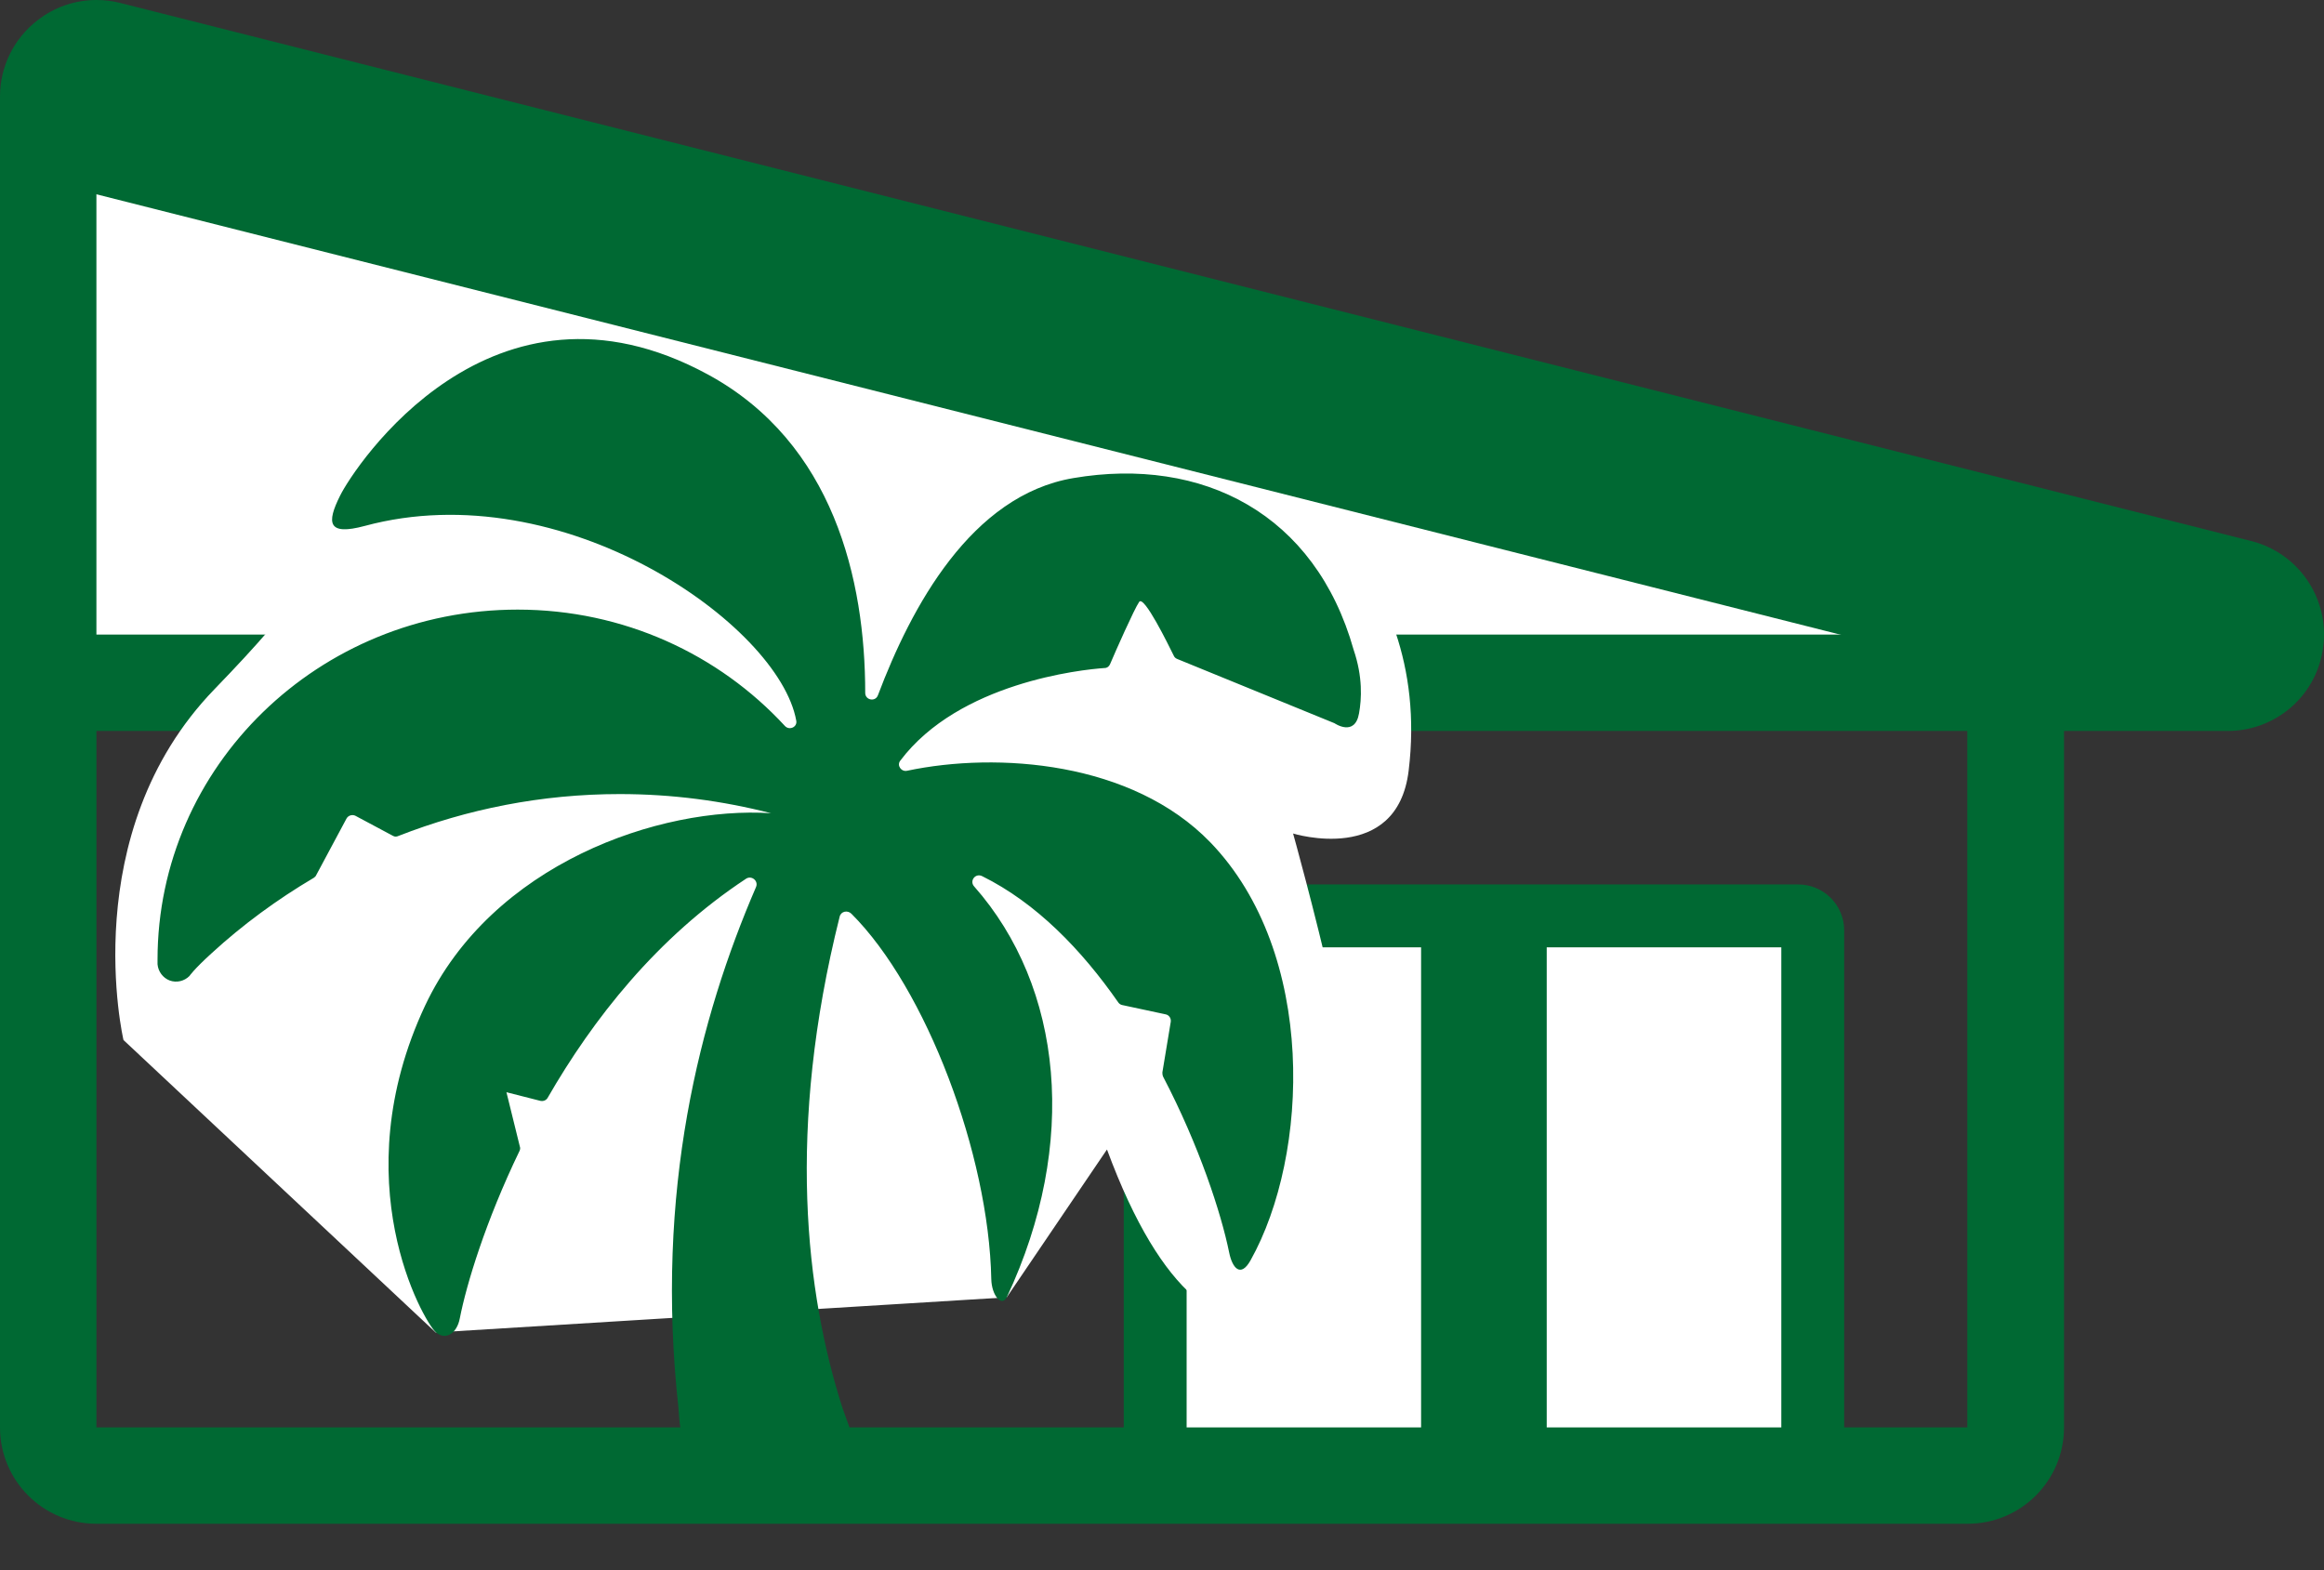 <?xml version="1.0" encoding="utf-8"?>
<svg xmlns="http://www.w3.org/2000/svg" width="37" height="25" viewBox="0 0 37 25" fill="none">
<rect x="0" y="0" width="37" height="25" fill="#333333" stroke="none"/>
<path d="M31.321 9.996V22.727H1.535V9.996H31.326M31.326 8.461H1.535C0.686 8.461 0 9.147 0 9.996V22.727C0 23.575 0.686 24.261 1.535 24.261H31.326C32.175 24.261 32.861 23.575 32.861 22.727V9.996C32.861 9.147 32.175 8.461 31.326 8.461Z" fill="#006933"/>
<path d="M1.533 10.869C1.111 10.869 0.766 10.523 0.766 10.102V1.533C0.766 1.299 0.872 1.076 1.06 0.928C1.198 0.822 1.36 0.766 1.533 0.766C1.594 0.766 1.66 0.771 1.721 0.791L35.655 9.36C36.031 9.456 36.275 9.812 36.229 10.198C36.183 10.579 35.853 10.869 35.467 10.869H1.533Z" fill="white"/>
<path d="M1.535 1.535L35.468 10.103H1.535V1.535ZM1.535 0C1.199 0 0.864 0.112 0.595 0.325C0.219 0.615 0 1.062 0 1.535V10.103C0 10.952 0.686 11.638 1.535 11.638H35.468C36.241 11.638 36.897 11.064 36.988 10.291C37.085 9.524 36.592 8.802 35.84 8.614L1.911 0.046C1.789 0.015 1.662 0 1.535 0Z" fill="#006933"/>
<path d="M18.624 14.582H28.631C28.758 14.582 28.865 14.684 28.865 14.816V22.998C28.865 23.125 28.763 23.232 28.631 23.232H18.624C18.497 23.232 18.391 23.13 18.391 22.998V14.816C18.391 14.689 18.492 14.582 18.624 14.582Z" fill="white"/>
<path d="M28.36 15.083V22.727H18.892V15.083H28.36ZM28.629 14.082H18.622C18.216 14.082 17.891 14.412 17.891 14.814V22.996C17.891 23.403 18.221 23.728 18.622 23.728H28.629C29.036 23.728 29.361 23.398 29.361 22.996V14.814C29.361 14.407 29.031 14.082 28.629 14.082Z" fill="#006933"/>
<path d="M23.625 14.688V23.373" stroke="#006933" stroke-width="2" stroke-miterlimit="10"/>
<path d="M22.427 12.27C22.838 8.9 19.992 7.305 19.992 7.305H14.839L4.741 9.332C4.741 9.332 4.934 9.404 3.414 10.974C1.193 13.271 1.966 16.559 1.966 16.559L6.936 21.215L16.028 20.656L17.624 18.302C19.403 23.115 21.568 20.33 21.725 19.299C21.919 18.018 20.587 13.271 20.587 13.271C20.587 13.271 22.244 13.784 22.427 12.27Z" fill="white"/>
<path d="M13.663 23.112L13.414 22.421C12.825 20.581 12.52 17.979 13.368 14.595C13.389 14.508 13.495 14.488 13.556 14.549C14.746 15.738 15.742 18.381 15.782 20.363C15.787 20.627 15.95 20.82 16.032 20.648C17.175 18.208 16.926 15.718 15.508 14.112C15.432 14.025 15.528 13.898 15.635 13.949C16.499 14.376 17.221 15.123 17.805 15.962C17.82 15.982 17.841 15.997 17.866 16.002L18.557 16.15C18.613 16.16 18.649 16.216 18.639 16.272L18.506 17.075C18.506 17.075 18.506 17.12 18.517 17.141C19.091 18.239 19.442 19.316 19.569 19.941C19.619 20.19 19.752 20.348 19.909 20.068C20.849 18.391 20.971 15.174 19.269 13.411C18.024 12.125 15.884 11.967 14.441 12.272C14.349 12.292 14.273 12.186 14.334 12.11C15.269 10.869 17.216 10.661 17.587 10.636C17.627 10.636 17.658 10.61 17.673 10.575C17.759 10.371 18.059 9.695 18.136 9.584C18.212 9.467 18.603 10.27 18.689 10.443C18.7 10.468 18.72 10.483 18.745 10.493L21.246 11.515C21.246 11.515 21.571 11.739 21.637 11.357C21.678 11.129 21.698 10.778 21.551 10.346C20.941 8.181 19.147 7.261 17.089 7.612C15.462 7.886 14.507 9.665 13.978 11.068C13.938 11.18 13.775 11.149 13.775 11.032C13.775 9.233 13.272 7.053 11.275 5.965C7.819 4.085 5.633 7.449 5.415 7.891C5.196 8.328 5.217 8.532 5.806 8.374C8.962 7.52 12.403 9.95 12.677 11.474C12.698 11.576 12.565 11.637 12.494 11.556C11.447 10.422 9.933 9.706 8.241 9.706C5.074 9.706 2.508 12.201 2.508 15.281C2.508 15.53 2.508 15.352 2.508 15.352C2.518 15.469 2.594 15.57 2.701 15.611C2.813 15.652 2.935 15.621 3.016 15.54C3.016 15.54 3.082 15.438 3.367 15.179C3.865 14.722 4.414 14.32 4.998 13.975C5.013 13.964 5.029 13.949 5.034 13.934L5.516 13.034C5.542 12.984 5.608 12.963 5.659 12.989L6.258 13.309C6.284 13.324 6.314 13.324 6.345 13.309C7.438 12.882 8.622 12.643 9.867 12.643C10.7 12.643 11.503 12.75 12.276 12.948C10.502 12.831 7.829 13.756 6.767 16.013C5.455 18.813 6.746 21.034 6.934 21.207C7.087 21.349 7.275 21.237 7.321 20.988C7.427 20.449 7.727 19.453 8.271 18.325C8.281 18.305 8.286 18.279 8.276 18.254L8.063 17.39L8.601 17.527C8.647 17.537 8.693 17.522 8.718 17.481C9.44 16.226 10.461 14.925 11.879 13.99C11.966 13.934 12.078 14.025 12.037 14.122C11.142 16.196 10.421 18.96 10.802 22.421C10.802 22.421 10.812 22.68 10.878 23.021C10.919 23.244 10.934 23.448 11.361 23.448H13.201C13.643 23.448 13.709 23.234 13.663 23.117V23.112Z" fill="#006933"/>
<path d="M35.465 10.104L1.531 1.535" stroke="#006933" stroke-width="3.02" stroke-linecap="round" stroke-linejoin="round"/>
</svg>